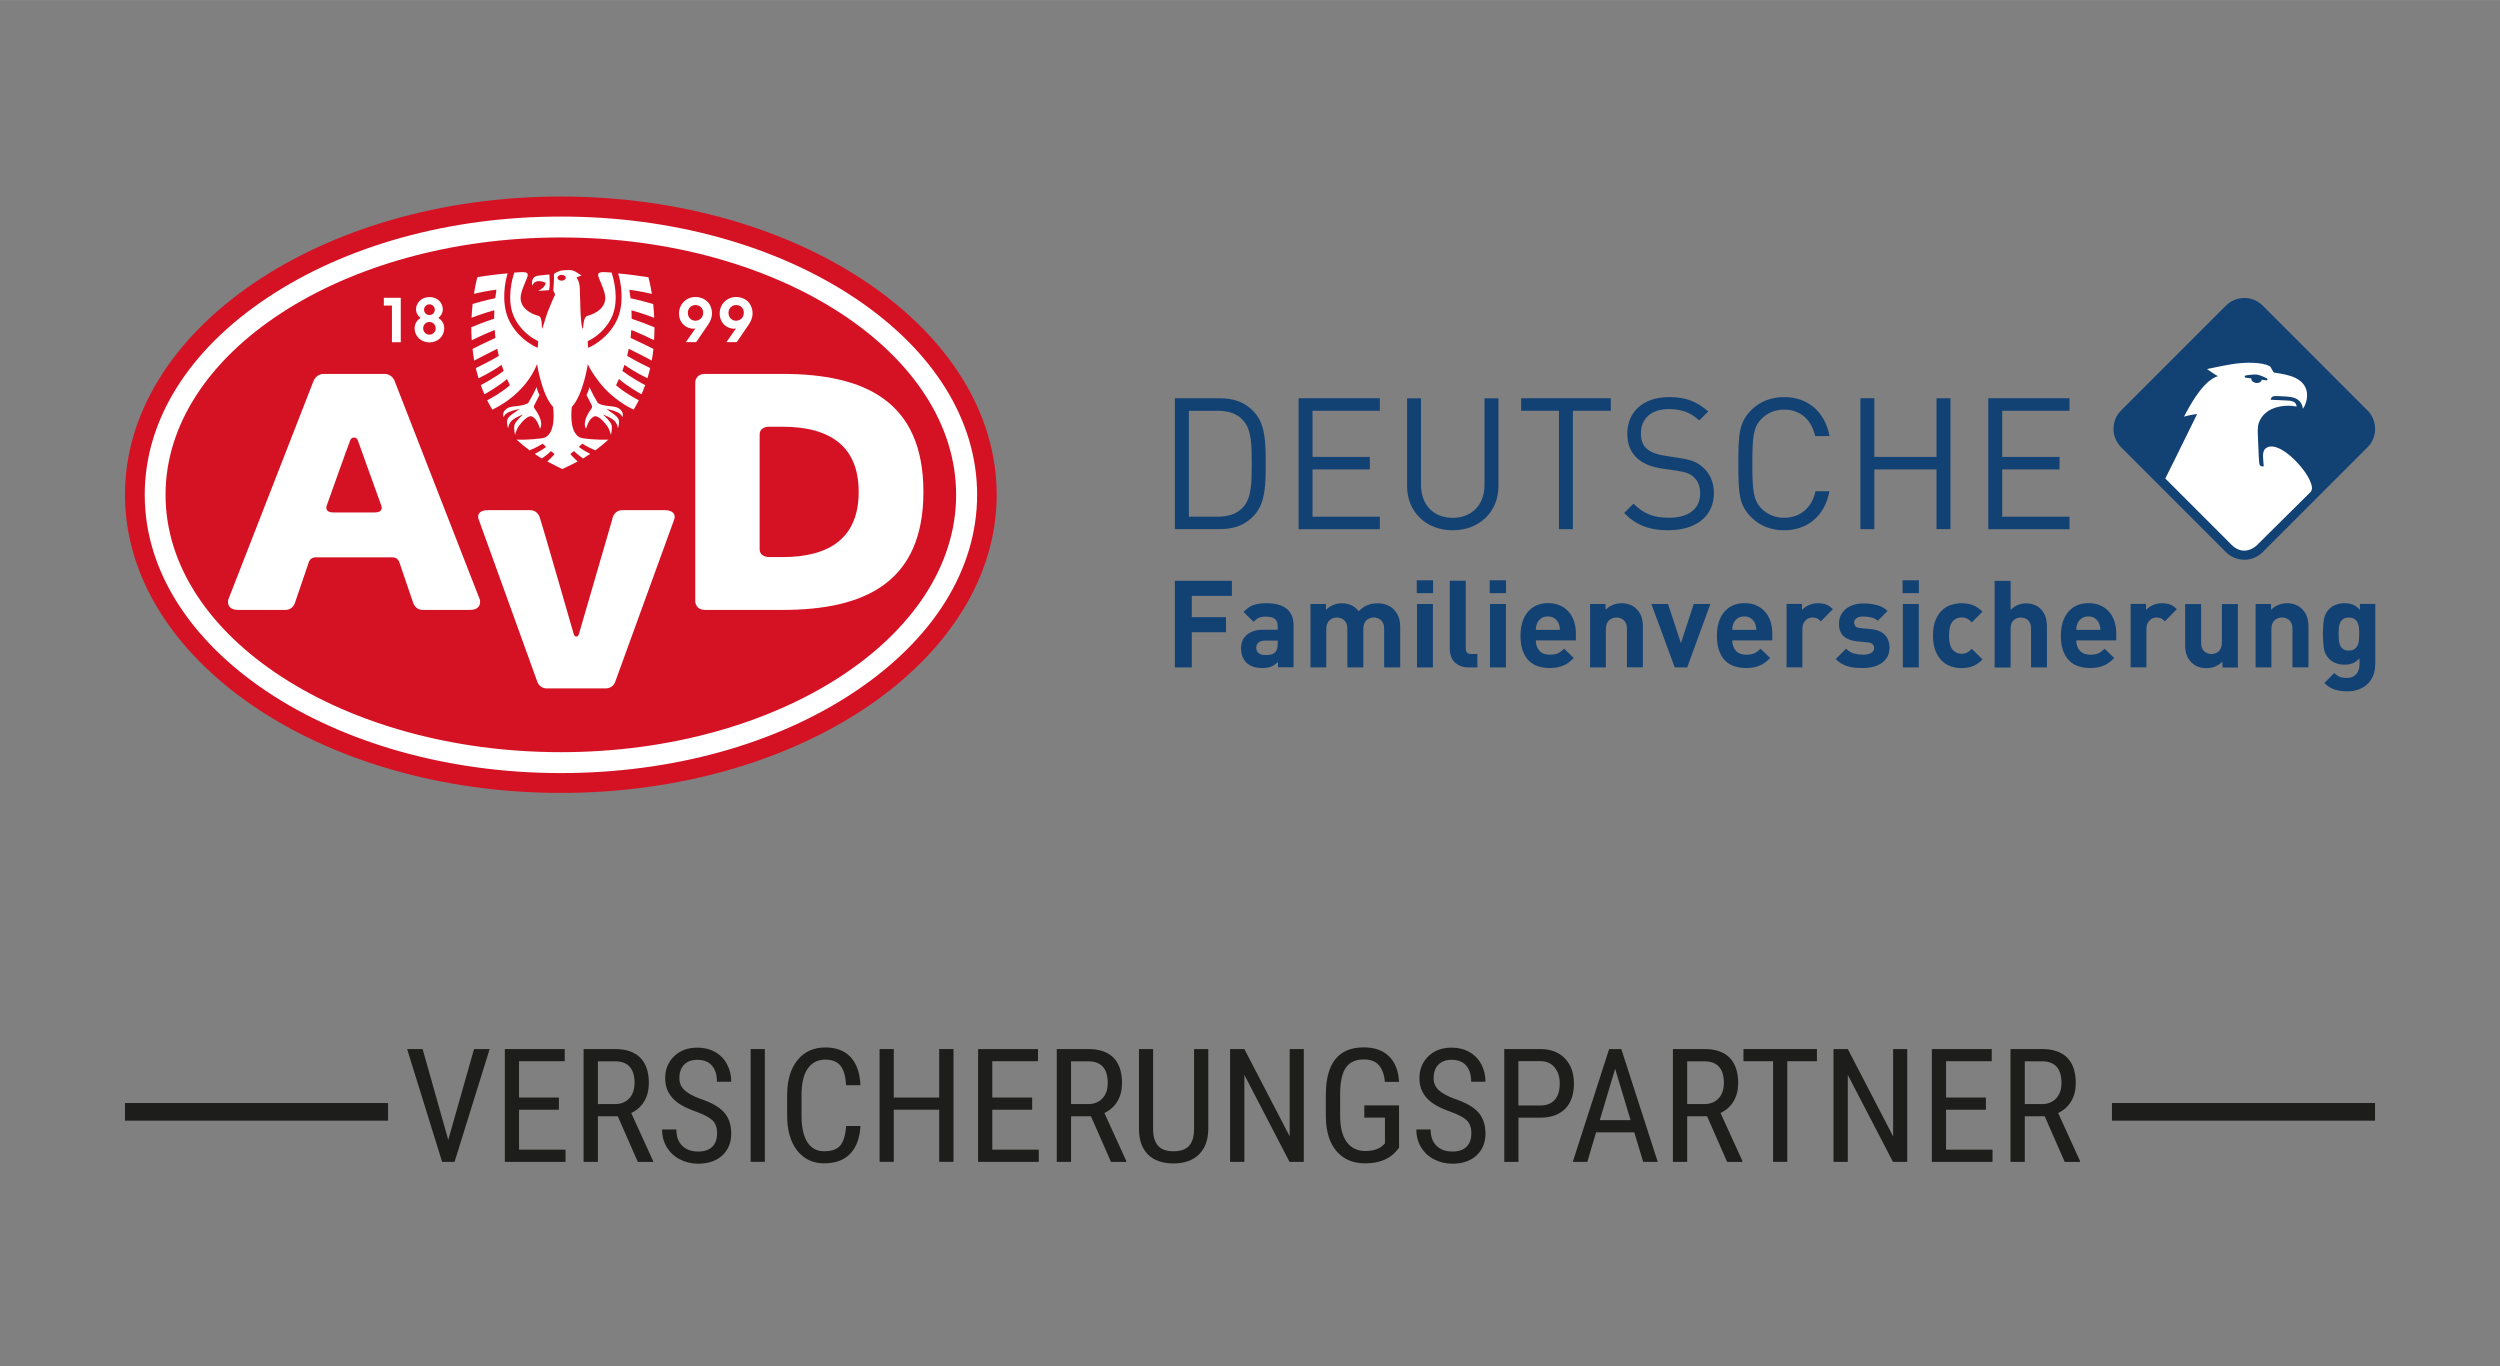 <?xml version="1.0" encoding="UTF-8"?>
<svg xmlns="http://www.w3.org/2000/svg" id="IHR_Logo" width="100mm" height="54.66mm" viewBox="0 0 283.46 154.93">
  <rect x="0" y="0" width="283.46" height="154.93" fill="#808080" stroke="none"/>
  <defs>
    <style>
      .cls-1 {
        fill: #1d1d1b;
      }

      .cls-2 {
        fill: #124174;
      }

      .cls-3 {
        fill: #fff;
      }

      .cls-4 {
        fill: none;
        stroke: #1d1d1b;
        stroke-miterlimit: 10;
        stroke-width: 2px;
      }

      .cls-5 {
        fill: #d51224;
      }
    </style>
  </defs>
  <g id="Hintergrund">
    <line class="cls-4" x1="14.17" y1="126.06" x2="44" y2="126.06"></line>
    <line class="cls-4" x1="239.46" y1="126.06" x2="269.29" y2="126.06"></line>
    <g>
      <path class="cls-1" d="M50.82,129.26l2.93-10.32h1.77l-3.98,12.79h-1.41l-3.97-12.79h1.76l2.91,10.32Z"></path>
      <path class="cls-1" d="M63.37,125.82h-4.52v4.53h5.27v1.38h-6.88v-12.79h6.79v1.38h-5.18v4.12h4.52v1.38Z"></path>
      <path class="cls-1" d="M70.04,126.56h-2.25v5.17h-1.62v-12.79h3.58c1.25,0,2.2.33,2.85.98.64.65.97,1.61.97,2.87,0,.79-.17,1.48-.52,2.07-.35.59-.84,1.03-1.48,1.33l2.48,5.44v.11h-1.73l-2.27-5.17ZM67.79,125.18h1.95c.67,0,1.21-.22,1.61-.65.4-.43.6-1.01.6-1.74,0-1.64-.74-2.46-2.23-2.46h-1.93v4.86Z"></path>
      <path class="cls-1" d="M81.31,128.5c0-.64-.17-1.13-.52-1.47-.35-.34-.97-.67-1.87-.99-.9-.32-1.59-.66-2.07-1.01-.48-.35-.83-.76-1.07-1.21-.24-.45-.36-.97-.36-1.56,0-1.01.34-1.85,1.01-2.5.68-.66,1.56-.98,2.66-.98.75,0,1.42.17,2,.5s1.04.8,1.35,1.4c.32.6.47,1.25.47,1.97h-1.62c0-.79-.19-1.4-.57-1.84-.38-.43-.93-.65-1.64-.65-.65,0-1.15.18-1.51.55-.36.36-.54.87-.54,1.53,0,.54.19.99.58,1.36.39.36.98.69,1.79.98,1.26.42,2.16.93,2.7,1.54.54.61.81,1.41.81,2.39,0,1.04-.34,1.87-1.01,2.49s-1.59.94-2.75.94c-.74,0-1.43-.16-2.06-.49-.63-.32-1.12-.78-1.48-1.37-.36-.59-.54-1.26-.54-2.02h1.62c0,.79.22,1.41.66,1.84.44.44,1.04.66,1.81.66.71,0,1.24-.18,1.6-.54.36-.36.54-.86.54-1.48Z"></path>
      <path class="cls-1" d="M86.72,131.73h-1.61v-12.79h1.61v12.79Z"></path>
      <path class="cls-1" d="M97.56,127.66c-.07,1.37-.46,2.42-1.16,3.15s-1.69,1.09-2.96,1.09-2.3-.49-3.06-1.46c-.76-.98-1.13-2.3-1.13-3.97v-2.32c0-1.66.39-2.98,1.16-3.94.78-.97,1.83-1.45,3.18-1.45,1.24,0,2.19.37,2.87,1.11s1.04,1.79,1.1,3.17h-1.62c-.07-1.04-.29-1.79-.66-2.23-.37-.44-.93-.67-1.69-.67-.87,0-1.54.34-2.01,1.02-.47.68-.7,1.68-.7,3v2.35c0,1.29.22,2.29.65,2.98.44.69,1.07,1.04,1.91,1.04s1.44-.21,1.81-.62c.37-.42.6-1.16.69-2.24h1.62Z"></path>
      <path class="cls-1" d="M108.11,131.73h-1.62v-5.91h-5.15v5.91h-1.61v-12.79h1.61v5.5h5.15v-5.5h1.62v12.79Z"></path>
      <path class="cls-1" d="M117.03,125.82h-4.52v4.53h5.27v1.38h-6.88v-12.79h6.79v1.38h-5.18v4.12h4.52v1.38Z"></path>
      <path class="cls-1" d="M123.69,126.56h-2.25v5.17h-1.62v-12.79h3.58c1.25,0,2.2.33,2.85.98.64.65.97,1.61.97,2.87,0,.79-.17,1.48-.52,2.07-.35.59-.84,1.03-1.48,1.33l2.48,5.44v.11h-1.73l-2.27-5.17ZM121.44,125.18h1.95c.67,0,1.21-.22,1.61-.65.4-.43.6-1.01.6-1.74,0-1.64-.74-2.46-2.23-2.46h-1.93v4.86Z"></path>
      <path class="cls-1" d="M137,118.94v9.09c-.01,1.21-.36,2.16-1.05,2.85-.69.69-1.65,1.03-2.89,1.03s-2.23-.34-2.9-1.01c-.67-.67-1.01-1.63-1.02-2.87v-9.09h1.6v9.02c0,.86.18,1.5.55,1.93s.96.64,1.77.64,1.41-.21,1.78-.64c.37-.42.55-1.07.55-1.93v-9.02h1.62Z"></path>
      <path class="cls-1" d="M147.83,131.73h-1.62l-5.12-9.86v9.86h-1.62v-12.79h1.62l5.14,9.9v-9.9h1.6v12.79Z"></path>
      <path class="cls-1" d="M158.62,130.14l-.28.35c-.81.94-1.99,1.41-3.55,1.41-1.38,0-2.47-.46-3.25-1.38-.79-.92-1.19-2.21-1.21-3.89v-2.51c0-1.79.36-3.13,1.08-4.03s1.79-1.34,3.22-1.34c1.22,0,2.17.34,2.86,1.01s1.07,1.64,1.14,2.9h-1.61c-.06-.8-.29-1.42-.66-1.87-.38-.45-.95-.67-1.72-.67-.92,0-1.59.3-2.02.9-.43.6-.65,1.56-.67,2.88v2.61c0,1.29.25,2.28.74,2.96s1.2,1.03,2.12,1.03c.87,0,1.53-.21,1.98-.63l.24-.22v-2.94h-2.34v-1.38h3.94v4.78Z"></path>
      <path class="cls-1" d="M166.83,128.5c0-.64-.17-1.13-.52-1.47-.35-.34-.97-.67-1.87-.99-.9-.32-1.59-.66-2.07-1.01-.48-.35-.83-.76-1.07-1.21-.24-.45-.36-.97-.36-1.56,0-1.01.34-1.85,1.01-2.5.68-.66,1.56-.98,2.66-.98.75,0,1.42.17,2,.5s1.04.8,1.35,1.4c.32.6.47,1.25.47,1.97h-1.62c0-.79-.19-1.4-.57-1.84-.38-.43-.93-.65-1.64-.65-.65,0-1.15.18-1.51.55-.36.36-.54.87-.54,1.53,0,.54.19.99.58,1.36.39.36.98.69,1.79.98,1.26.42,2.16.93,2.7,1.54.54.61.81,1.41.81,2.39,0,1.04-.34,1.87-1.01,2.49s-1.59.94-2.75.94c-.74,0-1.43-.16-2.06-.49-.63-.32-1.12-.78-1.48-1.37-.36-.59-.54-1.26-.54-2.02h1.62c0,.79.22,1.41.66,1.84.44.44,1.04.66,1.81.66.71,0,1.24-.18,1.6-.54.36-.36.54-.86.54-1.48Z"></path>
      <path class="cls-1" d="M172.17,126.72v5.01h-1.61v-12.79h4.08c1.19,0,2.12.36,2.8,1.07s1.02,1.66,1.02,2.84-.32,2.18-.97,2.84-1.56,1.01-2.74,1.03h-2.58ZM172.17,125.34h2.47c.71,0,1.26-.21,1.64-.64.38-.43.57-1.04.57-1.84s-.2-1.38-.59-1.85c-.39-.46-.93-.7-1.62-.7h-2.48v5.02Z"></path>
      <path class="cls-1" d="M185.29,128.38h-4.32l-.99,3.35h-1.65l4.12-12.79h1.38l4.13,12.79h-1.65l-1.01-3.35ZM181.39,127h3.49l-1.75-5.82-1.74,5.82Z"></path>
      <path class="cls-1" d="M193.55,126.56h-2.25v5.17h-1.62v-12.79h3.58c1.25,0,2.2.33,2.85.98.64.65.97,1.61.97,2.87,0,.79-.17,1.48-.52,2.07-.35.59-.84,1.03-1.48,1.33l2.48,5.44v.11h-1.73l-2.27-5.17ZM191.3,125.18h1.95c.67,0,1.21-.22,1.61-.65.4-.43.6-1.01.6-1.74,0-1.64-.74-2.46-2.23-2.46h-1.93v4.86Z"></path>
      <path class="cls-1" d="M206.01,120.32h-3.36v11.41h-1.61v-11.41h-3.36v-1.38h8.33v1.38Z"></path>
      <path class="cls-1" d="M216.25,131.73h-1.62l-5.12-9.86v9.86h-1.62v-12.79h1.62l5.14,9.9v-9.9h1.6v12.79Z"></path>
      <path class="cls-1" d="M225.17,125.82h-4.52v4.53h5.27v1.38h-6.88v-12.79h6.79v1.38h-5.18v4.12h4.52v1.38Z"></path>
      <path class="cls-1" d="M231.83,126.56h-2.25v5.17h-1.62v-12.79h3.58c1.25,0,2.2.33,2.85.98.64.65.97,1.61.97,2.87,0,.79-.17,1.48-.52,2.07-.35.59-.84,1.03-1.48,1.33l2.48,5.44v.11h-1.73l-2.27-5.17ZM229.58,125.18h1.95c.67,0,1.21-.22,1.61-.65.4-.43.6-1.01.6-1.74,0-1.64-.74-2.46-2.23-2.46h-1.93v4.86Z"></path>
    </g>
    <g>
      <g>
        <path class="cls-2" d="M135.13,67.56v2.41h3.88v1.71h-3.88v3.99h-1.92v-9.82h6.47v1.71h-4.55Z"></path>
        <path class="cls-2" d="M144.9,75.67v-.62c-.24.24-.49.41-.75.52-.26.11-.6.17-1.01.17-.8,0-1.41-.21-1.84-.63-.19-.2-.34-.44-.44-.72-.1-.28-.15-.57-.15-.9,0-.28.05-.55.15-.81.1-.25.25-.47.46-.66.2-.19.46-.34.77-.45.31-.11.67-.17,1.08-.17h1.7v-.36c0-.4-.1-.68-.31-.86-.21-.18-.55-.27-1.03-.27-.35,0-.62.05-.81.14-.19.09-.38.24-.57.46l-1.15-1.12c.35-.39.72-.65,1.11-.79.39-.14.88-.21,1.48-.21,1.01,0,1.78.21,2.3.63s.78,1.06.78,1.9v4.73h-1.77ZM144.86,72.63h-1.42c-.32,0-.57.07-.74.21-.17.14-.26.34-.26.6s.08.45.26.6c.17.15.43.23.78.23.25,0,.46-.02.63-.06.17-.04.34-.13.5-.29.17-.17.26-.47.26-.91v-.39Z"></path>
        <path class="cls-2" d="M156.94,75.67v-4.35c0-.25-.03-.46-.1-.62-.07-.17-.16-.3-.27-.4-.11-.1-.24-.17-.38-.22-.14-.05-.28-.07-.42-.07s-.28.02-.42.07c-.14.05-.27.12-.38.21s-.21.23-.28.39c-.07.16-.11.36-.11.6v4.39h-1.81v-4.35c0-.25-.03-.46-.1-.62s-.16-.3-.28-.4c-.11-.1-.24-.17-.39-.22-.14-.05-.28-.07-.42-.07s-.28.02-.42.07c-.14.05-.27.12-.39.22-.12.1-.21.23-.28.4-.07.17-.11.37-.11.62v4.35h-1.79v-7.19h1.75v.66c.24-.24.52-.42.83-.55.31-.13.64-.19.97-.19.83,0,1.46.3,1.91.91.3-.32.63-.55.97-.7.34-.14.74-.21,1.19-.21.36,0,.69.06,1,.17.31.11.56.27.77.47.29.29.5.61.61.94.12.34.17.7.17,1.1v4.59h-1.81Z"></path>
        <path class="cls-2" d="M160.64,67.25v-1.46h1.85v1.46h-1.85ZM160.66,75.67v-7.19h1.81v7.19h-1.81Z"></path>
        <path class="cls-2" d="M166.5,75.67c-.37,0-.69-.06-.96-.18-.27-.12-.49-.28-.66-.47s-.3-.41-.38-.66c-.08-.24-.12-.49-.12-.75v-7.77h1.81v7.66c0,.21.05.37.14.48.1.11.26.17.49.17h.69v1.52h-1.02Z"></path>
        <path class="cls-2" d="M168.91,67.25v-1.46h1.85v1.46h-1.85ZM168.94,75.67v-7.19h1.81v7.19h-1.81Z"></path>
        <path class="cls-2" d="M174.14,72.63c0,.47.14.85.41,1.15.27.3.66.45,1.17.45.4,0,.71-.06.94-.17.23-.11.46-.28.69-.51l1.09,1.06c-.18.18-.37.34-.55.48-.18.14-.38.26-.6.35-.22.1-.45.17-.71.22-.26.05-.55.08-.87.08-.42,0-.83-.06-1.23-.17-.4-.11-.75-.31-1.06-.59-.31-.28-.56-.66-.74-1.13-.19-.47-.28-1.07-.28-1.8,0-.59.08-1.11.23-1.57.15-.46.37-.84.64-1.15.28-.31.6-.55.99-.71.38-.16.81-.24,1.28-.24.5,0,.94.09,1.33.26.39.17.72.41.99.72.27.3.47.66.61,1.08.14.42.21.88.21,1.37v.8h-4.5ZM176.87,71.41c0-.16-.03-.29-.05-.41-.02-.11-.06-.24-.12-.37-.1-.21-.25-.39-.45-.53-.2-.14-.45-.21-.75-.21s-.55.07-.75.21c-.2.14-.35.32-.45.53-.06.13-.09.25-.12.37-.02.12-.04.25-.05.41h2.73Z"></path>
        <path class="cls-2" d="M184.47,75.67v-4.35c0-.25-.03-.46-.1-.62s-.16-.3-.28-.4c-.11-.1-.24-.17-.39-.22-.14-.05-.28-.07-.42-.07s-.28.02-.42.07c-.14.05-.27.12-.39.22-.12.1-.21.23-.28.4-.07.17-.11.37-.11.62v4.35h-1.79v-7.19h1.75v.66c.24-.25.52-.43.83-.56.31-.12.64-.19.97-.19.36,0,.68.06.97.17.29.11.53.27.73.47.3.29.49.61.59.94.1.34.15.7.15,1.1v4.59h-1.81Z"></path>
        <path class="cls-2" d="M191.3,75.67h-1.41l-2.65-7.19h1.89l1.46,4.44,1.45-4.44h1.89l-2.63,7.19Z"></path>
        <path class="cls-2" d="M196.41,72.63c0,.47.14.85.41,1.15.27.3.66.45,1.17.45.4,0,.71-.06.94-.17.23-.11.46-.28.69-.51l1.09,1.06c-.18.18-.37.34-.55.48-.18.14-.38.26-.6.35-.22.1-.45.17-.71.22-.26.05-.55.08-.87.08-.42,0-.83-.06-1.23-.17-.4-.11-.75-.31-1.06-.59-.31-.28-.56-.66-.74-1.13-.19-.47-.28-1.07-.28-1.8,0-.59.08-1.11.23-1.57.15-.46.37-.84.64-1.15.28-.31.6-.55.99-.71.38-.16.81-.24,1.28-.24.5,0,.94.09,1.33.26.39.17.72.41.99.72.27.3.47.66.61,1.08.14.42.21.88.21,1.37v.8h-4.5ZM199.14,71.41c0-.16-.03-.29-.05-.41-.02-.11-.06-.24-.12-.37-.1-.21-.25-.39-.45-.53-.2-.14-.45-.21-.75-.21s-.55.07-.75.21c-.2.14-.35.32-.45.53-.06.13-.09.25-.12.37-.02.12-.04.25-.05.41h2.73Z"></path>
        <path class="cls-2" d="M206.46,70.44c-.14-.14-.28-.24-.41-.32-.14-.07-.32-.11-.54-.11-.14,0-.28.03-.41.08-.14.05-.26.13-.37.24-.11.11-.2.25-.27.41-.07.17-.1.36-.1.59v4.33h-1.79v-7.19h1.75v.69c.17-.21.42-.39.75-.54.32-.15.68-.23,1.06-.23.35,0,.66.05.92.15.27.1.52.28.77.52l-1.35,1.37Z"></path>
        <path class="cls-2" d="M214.24,73.41c0,.4-.08.74-.23,1.03-.16.29-.37.54-.65.73-.28.19-.6.34-.97.43-.37.1-.77.14-1.19.14-.28,0-.56-.01-.83-.03-.27-.02-.53-.07-.79-.14-.26-.07-.51-.18-.74-.31-.24-.13-.47-.31-.7-.54l1.17-1.17c.29.29.62.48.97.56.35.08.67.12.95.12.16,0,.31-.01.46-.04.15-.03.29-.07.41-.13.12-.06.22-.14.29-.23.07-.09.11-.21.11-.34,0-.18-.06-.33-.17-.45-.11-.11-.31-.19-.59-.21l-1.13-.11c-.65-.06-1.17-.25-1.54-.56-.37-.31-.56-.79-.56-1.46,0-.38.08-.71.23-.99.15-.28.36-.52.61-.72.26-.19.55-.34.88-.43.33-.1.68-.14,1.05-.14.56,0,1.07.06,1.53.18.46.12.86.34,1.21.66l-1.1,1.12c-.21-.18-.46-.31-.76-.38-.29-.07-.6-.1-.91-.1-.36,0-.62.07-.78.21-.16.14-.24.3-.24.48,0,.13.04.26.13.39.09.13.29.21.61.23l1.13.11c.72.07,1.25.29,1.61.66.35.36.53.85.53,1.46Z"></path>
        <path class="cls-2" d="M215.72,67.25v-1.46h1.85v1.46h-1.85ZM215.75,75.67v-7.19h1.81v7.19h-1.81Z"></path>
        <path class="cls-2" d="M224.78,74.77c-.32.33-.67.58-1.06.74-.38.16-.82.24-1.32.24-.36,0-.73-.06-1.11-.17-.38-.11-.73-.31-1.04-.59-.31-.28-.57-.66-.77-1.13-.2-.47-.31-1.07-.31-1.8s.1-1.33.31-1.8c.2-.47.46-.85.77-1.12.31-.28.66-.47,1.04-.58.38-.11.75-.17,1.11-.17.5,0,.94.08,1.32.23.38.16.73.4,1.06.73l-1.21,1.21c-.18-.2-.36-.35-.54-.43-.17-.09-.38-.13-.62-.13-.42,0-.76.16-1.02.47-.14.17-.24.39-.3.63-.06.25-.1.57-.1.95,0,.74.13,1.27.4,1.6.26.31.6.47,1.02.47.24,0,.45-.04.62-.13s.35-.23.54-.43l1.21,1.2Z"></path>
        <path class="cls-2" d="M230.29,75.67v-4.39c0-.24-.03-.44-.1-.6-.07-.16-.16-.29-.27-.39-.11-.1-.24-.17-.38-.21-.14-.04-.28-.06-.42-.06s-.27.02-.41.07c-.14.05-.26.12-.37.21-.11.1-.2.23-.27.39-.07.16-.1.36-.1.6v4.39h-1.81v-9.82h1.81v3.3c.23-.25.5-.43.79-.56.29-.12.6-.19.93-.19.4,0,.74.06,1.04.19.3.13.55.31.75.54.2.23.36.51.46.83.1.32.15.67.15,1.05v4.65h-1.81Z"></path>
        <path class="cls-2" d="M235.42,72.63c0,.47.14.85.41,1.15.27.3.66.45,1.17.45.4,0,.71-.06.94-.17.23-.11.46-.28.69-.51l1.09,1.06c-.18.18-.37.34-.55.48-.18.14-.38.26-.6.35-.22.1-.45.17-.71.22-.26.05-.55.08-.87.08-.42,0-.83-.06-1.23-.17-.4-.11-.75-.31-1.06-.59-.31-.28-.56-.66-.75-1.13-.19-.47-.28-1.07-.28-1.8,0-.59.08-1.11.23-1.57.15-.46.37-.84.64-1.15.28-.31.6-.55.99-.71.38-.16.81-.24,1.28-.24.5,0,.94.09,1.33.26.39.17.72.41.99.72.27.3.47.66.61,1.08.14.42.21.88.21,1.37v.8h-4.5ZM238.15,71.41c0-.16-.03-.29-.05-.41-.02-.11-.06-.24-.12-.37-.1-.21-.25-.39-.45-.53-.2-.14-.45-.21-.75-.21s-.55.07-.75.21c-.2.14-.35.32-.45.53-.06.13-.09.25-.12.37-.02.12-.04.25-.05.41h2.73Z"></path>
        <path class="cls-2" d="M245.47,70.44c-.14-.14-.28-.24-.41-.32-.14-.07-.32-.11-.54-.11-.14,0-.28.03-.41.08-.14.05-.26.13-.37.24-.11.11-.2.25-.27.41-.07.17-.1.36-.1.59v4.33h-1.79v-7.19h1.75v.69c.17-.21.42-.39.74-.54.32-.15.68-.23,1.06-.23.35,0,.66.05.92.15.27.1.52.28.77.52l-1.35,1.37Z"></path>
        <path class="cls-2" d="M251.99,75.67v-.66c-.24.25-.52.43-.83.56-.31.12-.63.19-.97.19-.36,0-.68-.06-.97-.17-.28-.11-.53-.27-.73-.47-.29-.29-.49-.61-.59-.94-.1-.34-.14-.7-.14-1.1v-4.59h1.81v4.35c0,.25.03.46.1.62.07.17.16.3.27.4.11.1.24.17.38.22.14.05.28.07.42.07s.28-.02.42-.07c.14-.05.27-.12.38-.22.11-.1.21-.23.28-.4.07-.17.11-.37.11-.62v-4.35h1.81v7.19h-1.77Z"></path>
        <path class="cls-2" d="M259.93,75.67v-4.35c0-.25-.03-.46-.1-.62-.07-.17-.16-.3-.28-.4-.11-.1-.24-.17-.39-.22-.14-.05-.28-.07-.42-.07s-.28.02-.42.07c-.14.05-.27.12-.39.22-.11.1-.21.23-.28.4s-.11.37-.11.62v4.35h-1.79v-7.19h1.75v.66c.24-.25.52-.43.83-.56.31-.12.64-.19.97-.19.36,0,.68.06.97.17.29.11.53.27.73.47.3.29.49.61.59.94.1.34.15.7.15,1.1v4.59h-1.81Z"></path>
        <path class="cls-2" d="M269.3,75.41c0,.43-.07.83-.22,1.19-.15.36-.36.68-.63.94-.28.27-.61.47-.99.62-.39.15-.82.22-1.31.22-.55,0-1.03-.07-1.44-.2-.4-.13-.8-.38-1.17-.74l1.12-1.13c.2.19.41.33.63.42.22.09.48.13.78.13.27,0,.49-.04.68-.13.18-.09.33-.2.45-.34.11-.14.2-.3.25-.48.05-.18.08-.36.08-.54v-.73c-.24.27-.5.45-.77.56-.28.11-.59.16-.94.16s-.67-.06-.97-.17c-.29-.11-.54-.27-.74-.47-.34-.34-.55-.74-.62-1.21-.07-.47-.11-1.02-.11-1.64s.04-1.17.11-1.63c.07-.46.28-.87.62-1.21.2-.2.45-.36.75-.47.3-.11.62-.17.97-.17.39,0,.71.06.98.17.27.12.52.31.77.59v-.68h1.74v6.93ZM267.5,71.88c0-.24-.01-.47-.03-.7-.02-.23-.08-.42-.16-.59-.08-.17-.2-.31-.36-.41-.16-.11-.37-.16-.63-.16s-.48.05-.63.16c-.16.11-.27.24-.35.41-.08.17-.13.37-.15.59-.02.23-.03.46-.03.7s.01.47.03.7c.02.23.07.43.15.6.08.17.19.32.35.42.16.11.37.16.63.16s.47-.05.63-.16c.16-.11.27-.25.36-.42.08-.17.13-.37.16-.6.02-.23.03-.46.03-.7Z"></path>
      </g>
      <g>
        <path class="cls-2" d="M142.2,58.43c-1,1.08-2.23,1.56-3.9,1.56h-5.09v-14.84h5.09c1.67,0,2.9.48,3.9,1.56,1.31,1.42,1.31,3.59,1.31,5.86s0,4.44-1.31,5.86ZM140.95,47.65c-.75-.83-1.79-1.08-2.92-1.08h-3.23v12.01h3.23c1.13,0,2.17-.25,2.92-1.08.96-1.02.98-2.86.98-4.92s-.02-3.9-.98-4.92Z"></path>
        <path class="cls-2" d="M147.24,59.99v-14.84h9.21v1.42h-7.63v5.23h6.5v1.42h-6.5v5.36h7.63v1.42h-9.21Z"></path>
        <path class="cls-2" d="M164.71,60.12c-3,0-5.17-2.06-5.17-5.02v-9.94h1.58v9.82c0,2.25,1.42,3.73,3.59,3.73s3.61-1.48,3.61-3.73v-9.82h1.58v9.94c0,2.96-2.19,5.02-5.19,5.02Z"></path>
        <path class="cls-2" d="M178.34,46.57v13.42h-1.58v-13.42h-4.29v-1.42h10.17v1.42h-4.29Z"></path>
        <path class="cls-2" d="M189.22,60.12c-2.21,0-3.69-.56-5.07-1.96l1.06-1.06c1.23,1.23,2.38,1.6,4.04,1.6,2.19,0,3.52-1,3.52-2.75,0-.79-.23-1.42-.73-1.86-.46-.42-.88-.56-1.94-.73l-1.73-.25c-1.17-.19-2.04-.54-2.71-1.13-.75-.67-1.15-1.58-1.15-2.79,0-2.52,1.81-4.17,4.75-4.17,1.9,0,3.15.5,4.42,1.63l-1.02,1.02c-.9-.85-1.92-1.29-3.46-1.29-2,0-3.15,1.1-3.15,2.77,0,.73.21,1.33.67,1.73.46.4,1.17.65,1.94.77l1.73.27c1.38.21,2.02.46,2.69,1.06.79.69,1.25,1.69,1.25,2.92,0,2.61-2.02,4.21-5.13,4.21Z"></path>
        <path class="cls-2" d="M202.29,60.12c-1.54,0-2.79-.54-3.71-1.46-1.4-1.4-1.48-2.69-1.48-6.09s.08-4.69,1.48-6.09c.92-.92,2.17-1.46,3.71-1.46,2.69,0,4.63,1.65,5.15,4.42h-1.63c-.4-1.83-1.67-3-3.52-3-1,0-1.88.35-2.56,1.04-.94.96-1.04,2.04-1.04,5.09s.1,4.13,1.04,5.09c.69.69,1.56,1.04,2.56,1.04,1.85,0,3.17-1.17,3.56-3h1.58c-.52,2.77-2.48,4.42-5.15,4.42Z"></path>
        <path class="cls-2" d="M219.57,59.99v-6.77h-7.05v6.77h-1.58v-14.84h1.58v6.65h7.05v-6.65h1.58v14.84h-1.58Z"></path>
        <path class="cls-2" d="M225.44,59.99v-14.84h9.21v1.42h-7.63v5.23h6.5v1.42h-6.5v5.36h7.63v1.42h-9.21Z"></path>
      </g>
      <g>
        <path class="cls-2" d="M268.43,46.53l-11.87-11.88c-.56-.56-1.3-.87-2.09-.87s-1.53.31-2.09.87l-11.88,11.88c-.58.58-.86,1.33-.86,2.09s.29,1.51.86,2.09l4.97,4.97,6.91,6.91c.56.56,1.3.87,2.09.87s1.53-.31,2.09-.87l3.29-3.29,6.1-6.1,2.49-2.49c.58-.58.86-1.33.86-2.09s-.29-1.51-.86-2.09"></path>
        <path class="cls-3" d="M259.35,44.97c1.36.07,1.68.76,1.76,1.38.48-.64,1.36-3.17-1.94-3.87,0,0-.87-.19-1.24-.22-.17-.01-.24-.23-.37-.44-.08-.13-.1-.25-.26-.33-.83-.42-2.64-.47-4.32-.19-.86.14-2.72.54-2.74.54.04.03,1.05.74,1.24.8-.76.25-1.96.96-3.85,4.6.2-.09,1.27-.3,1.49-.3l-2.69,5.47c-.32.62-.63,1.24-.92,1.84l7.34,7.34c.48.55,1.04.84,1.61.84s1.19-.3,1.68-.86c0,0,5.64-5.59,5.85-5.8.97-1.03-3.12-5.87-4.89-5.06-.72.33-.48,1.11-.43,2.17-.13,0-.21,0-.28-.02-.24-.08-.22-.38-.25-.63-.06-.63-.08-1.94-.14-2.95-.02-.33-.01-.67.03-1,0,0,.14-1.24,1.53-1.89,1.4-.65,2.84-.29,2.84-.29-.03-.46-.34-.66-1.05-.69l-1.9-.09c.16-.51.23-.44,1.89-.36ZM257.09,43.03c-.02.06-.07.09-.13.09l-.52-.07s0,.02,0,.02c-.03.2-.24.35-.53.35-.03,0-.07,0-.11,0-.33-.05-.56-.26-.53-.5,0,0,0-.01,0-.02l-.65-.08c-.06,0-.11-.06-.11-.12,0-.06.04-.11.1-.13.03,0,.89-.15,1.25-.11.37.04,1.13.41,1.17.43.05.03.08.09.06.15Z"></path>
      </g>
    </g>
    <g>
      <path class="cls-5" d="M14.17,56.09c0-18.67,22.13-33.81,49.42-33.81s49.42,15.14,49.42,33.81-22.13,33.81-49.42,33.81S14.17,74.76,14.17,56.09"></path>
      <polygon class="cls-3" points="43.52 33.76 43.52 34.64 44.44 34.64 44.44 38.8 45.44 38.8 45.44 33.76 43.52 33.76"></polygon>
      <path class="cls-3" d="M49.69,36.05c.26-.19.52-.53.52-.98,0-.35-.15-.7-.4-.96-.2-.2-.55-.43-1.12-.43-.95,0-1.52.7-1.52,1.38h0c0,.46.26.79.52.99-.4.24-.67.64-.68,1.17,0,.91.73,1.6,1.68,1.6s1.67-.69,1.68-1.6c0-.53-.27-.94-.68-1.17M48.69,37.94c-.44,0-.71-.37-.71-.71h0c0-.36.26-.73.71-.73.2,0,.38.08.51.22.13.13.2.32.2.5,0,.4-.32.72-.71.72M48.69,35.72c-.34,0-.61-.26-.61-.6h0c0-.35.27-.62.61-.62s.61.27.61.61-.27.61-.61.61"></path>
      <path class="cls-3" d="M80.3,34.31c-.32-.4-.85-.64-1.45-.64-1.04,0-1.86.82-1.86,1.86,0,1.13.85,1.74,1.66,1.74.07,0,.13-.02.2-.03,0,.01-1.09,1.55-1.09,1.55h1.17l1.35-1.97c.22-.33.45-.75.45-1.31,0-.45-.16-.9-.42-1.21M79.73,35.45h0c0,.59-.45.91-.88.91s-.86-.31-.86-.9c0-.5.38-.88.87-.88s.87.37.87.87"></path>
      <path class="cls-3" d="M84.91,34.31c-.32-.4-.85-.64-1.45-.64-1.04,0-1.86.82-1.86,1.86,0,1.13.85,1.74,1.65,1.74.07,0,.13-.02.2-.03,0,.01-1.09,1.55-1.09,1.55h1.17l1.35-1.97c.22-.33.45-.75.45-1.31,0-.45-.16-.9-.42-1.21M84.34,35.45h0c0,.59-.45.91-.88.91s-.86-.31-.86-.9c0-.5.38-.88.87-.88s.87.37.87.87"></path>
      <path class="cls-3" d="M36.71,42.39h6.85c.99,0,1.22.9,1.22.9l9.63,24.7s.3,1.16-1.14,1.16h-5.33c-.95,0-1.14-.94-1.14-.94l-1.52-4.46s-.15-.56-.76-.56h-8.75c-.61,0-.76.56-.76.56l-1.52,4.46s-.19.94-1.14.94h-5.33c-1.45,0-1.14-1.16-1.14-1.16l9.63-24.7s.27-.9,1.22-.9M39.72,49.89c-.15.34-2.66,7.39-2.66,7.39,0,0-.38.82.76.82h4.64c1.14,0,.76-.82.76-.82,0,0-2.59-7.16-2.66-7.39-.15-.38-.68-.38-.84,0"></path>
      <path class="cls-3" d="M69.43,58.82s.15-.98,1.14-.98h4.76c1.45,0,1.14.98,1.14.98l-6.66,18.33s-.19.9-1.14.9h-6.66c-.95,0-1.14-.9-1.14-.9l-6.62-18.33s-.34-.98,1.1-.98h4.76c.95,0,1.14.98,1.14.98.04,0,3.81,13.1,3.81,13.1.11.34.46.34.57,0l3.81-13.1Z"></path>
      <path class="cls-3" d="M78.83,43.33s0-.94,1.14-.94h8.75c9.29,0,15.98,3.07,15.98,13.38s-6.7,13.38-15.98,13.38h-8.75c-1.14,0-1.14-.97-1.14-.97v-24.86ZM87.12,63.16h1.6c5.44,0,8.64-2.25,8.64-7.39s-3.2-7.39-8.64-7.39h-1.6s-.99,0-.99.9v12.97c0,.9.99.9.99.9"></path>
      <path class="cls-3" d="M96.91,33.77c-8.92-5.94-20.75-9.22-33.31-9.22s-24.4,3.27-33.31,9.22c-8.95,5.97-13.88,13.9-13.88,22.33,0,17.39,21.17,31.55,47.19,31.55,12.57,0,24.4-3.27,33.31-9.22,8.95-5.97,13.88-13.9,13.88-22.33s-4.93-16.36-13.88-22.33M63.59,85.28c-24.71,0-44.82-13.09-44.82-29.18s20.11-29.18,44.82-29.18,44.82,13.09,44.82,29.18-20.11,29.18-44.82,29.18"></path>
      <path class="cls-3" d="M61.82,32.04c.14.07-.04.3-.1.39-.28.39-.72.56-.72.56l1.26-.1s.09-.44.07-.89c-.01-.44-.04-.88-.04-.88,0,0-.25.01-1.25.13-.97.12-.68,1.13-.68,1.13.22-.64.94-.58,1.46-.34"></path>
      <path class="cls-3" d="M60.34,47.24c.61.26.88,1.36.88,1.36,0,0,.4-.45-.13-1.51-.43-.86-.7-.8-.47-1.23.22-.42.55-1.08.55-1.08-.23-.41-.33-.9-.33-.9,0,0-.38.86-.92,1.75-.12.19-.68.36-1.43.42-.5.04-.89.11-1.2.42-.4.4-.18.83-.18.83.1-.32.38-.49.63-.6.54-.23,1.17-.33,1.17-.33-.39.31-1.3.78-1.4,1.25-.09.45.1.92.1.92.04-.3.18-.57.31-.74.33-.42,1.39-.81,1.39-.81-.27.24-.92.86-.99,1.23-.09.47.09,1.09.09,1.09.04-.26.22-.73.41-1,.4-.56,1.08-1.28,1.52-1.09"></path>
      <path class="cls-3" d="M67.33,47.24c-.61.26-.88,1.36-.88,1.36,0,0-.4-.45.13-1.51.43-.86.7-.8.47-1.23-.22-.42-.55-1.08-.55-1.08.23-.41.33-.9.33-.9,0,0,.38.86.92,1.75.12.19.68.36,1.43.42.5.04.89.11,1.2.42.4.4.18.83.18.83-.1-.32-.38-.49-.63-.6-.54-.23-1.17-.33-1.17-.33.39.31,1.3.78,1.4,1.25.09.45-.1.92-.1.92-.04-.3-.17-.57-.31-.74-.33-.42-1.39-.81-1.39-.81.27.24.92.86.99,1.23.09.47-.09,1.09-.09,1.09-.04-.26-.22-.73-.41-1-.4-.56-1.08-1.28-1.52-1.09"></path>
      <path class="cls-3" d="M74.16,38.59c.03-.51.05-1,.05-1.48-.26-.11-1.49-.61-2.59-.97,0,0-.02-.97-.02-.96,1.09.29,2.29.74,2.58.85-.03-.56-.07-1.08-.12-1.56-.27-.08-1.49-.44-2.56-.65-.02,0-.15-.97-.14-.97,1.12.14,2.34.42,2.55.47-.18-1.15-.38-1.85-.39-1.89-.93-.15-2.26-.33-3.43-.43.32,1,.7,3.21-.03,5.03-.39.96-1.13,1.93-2.11,2.66-.39.29-.8.55-1.26.74-.03-.28-.05-.48-.05-.75,1.36-.65,2.37-1.82,2.81-2.92.74-1.84.15-4.15-.11-4.86-1.19-.09-1.75-.16-1.43.63.19.47.72,1.59.72,2.23,0,1.14-1.04,1.79-2.05,2.06-.49.13-.43,1.55-.5,1.46-.31-.41-.29-3.83-.34-4.62-.05-.86-.38-1.2-.38-1.2l.58-.24s-.25-.13-.62-.38c-.42-.28-.85-.24-1.5-.19-.56.04-1.01.41-1.01.41,0,0,.03.69-.07,1.83-.01.14.25.44.18.56-.2.37-.57,1.29-.81,1.89-.27.69-.4,1.36-.63,1.9-.11.25.09-1.29-.4-1.42-1.01-.27-2.05-.92-2.05-2.06,0-.64.53-1.76.72-2.23.32-.79-.24-.72-1.43-.63-.26.71-.86,3.02-.11,4.86.44,1.1,1.45,2.27,2.81,2.92,0,.26-.02.46-.05.75-1.61-.69-2.84-2.06-3.38-3.41-.73-1.83-.35-4.03-.03-5.03-1.17.1-2.5.27-3.43.43-.01.04-.21.74-.39,1.89.21-.05,1.43-.34,2.55-.47,0,0-.12.97-.14.97-1.08.21-2.3.57-2.56.65-.05.48-.1,1-.12,1.56.29-.11,1.5-.56,2.58-.85,0,0-.02.96-.02.96-1.1.35-2.33.86-2.59.97,0,.48.02.97.05,1.48.24-.12,1.44-.71,2.6-1.17,0,0,.09.89.08.9-1.11.5-2.3,1.1-2.59,1.25.05.43.11.87.19,1.32.25-.13,1.46-.77,2.61-1.34.01,0,.19.81.18.81-1.08.64-2.3,1.23-2.61,1.38.09.39.19.75.31,1.15.2-.1,1.49-.7,2.6-1.52,0,0,.26.68.25.69-1.08.81-2.3,1.46-2.59,1.61.12.35.26.7.41,1.04.27-.15,1.58-.89,2.56-1.73,0,0,.34.7.33.71-1.03.89-2.28,1.55-2.58,1.7.18.36.37.71.58,1.06.4-.18,3.7-1.73,5.08-5.16,0,0,.51,3.46,1.81,4.85,0,0,.5,3.32-1.26,3.56-1.53.2-2.63.16-2.88.15.45.42.95.83,1.48,1.22.23-.1.93-.4,1.48-.76.13.12.25.25.39.37-.43.34-1.11.7-1.29.79.26.18.53.36.81.52.09-.06.69-.48,1.03-.84.14.11.27.23.41.33-.15.22-.69.73-.82.85.53.29,1.69.86,1.69.86,0,0,1.2-.56,1.74-.86-.13-.13-.67-.63-.82-.85.14-.11.28-.22.41-.33.34.35.94.77,1.03.84.28-.17.55-.35.81-.52-.18-.09-.86-.45-1.29-.79.13-.12.26-.24.39-.37.55.35,1.25.66,1.48.76.53-.39,1.03-.8,1.48-1.22-.26.01-1.35.06-2.88-.15-.45-.06-.74-.32-.94-.68-.59-1.04-.32-2.88-.32-2.88,1.3-1.4,1.81-4.85,1.81-4.85v-.04s0,.04,0,.04c.34.85,1.33,2.08,1.33,2.08,1.54,1.99,3.56,2.94,3.87,3.08.21-.35.4-.71.58-1.06-.3-.15-1.55-.81-2.58-1.7-.01-.01.32-.71.33-.71.98.85,2.29,1.58,2.56,1.73.15-.35.29-.69.41-1.04-.29-.15-1.52-.81-2.59-1.61,0,0,.24-.69.25-.69,1.11.82,2.4,1.42,2.6,1.52.12-.4.21-.76.31-1.15-.31-.15-1.53-.74-2.61-1.38,0,0,.17-.82.18-.81,1.15.56,2.36,1.2,2.61,1.34.08-.45.14-.89.19-1.32-.29-.15-1.48-.75-2.59-1.25,0,0,.08-.9.08-.9,1.16.46,2.36,1.05,2.6,1.17M63.21,31.49c0-.18.21-.33.47-.33s.47.15.47.33-.21.33-.47.33-.47-.15-.47-.33"></path>
    </g>
  </g>
</svg>
